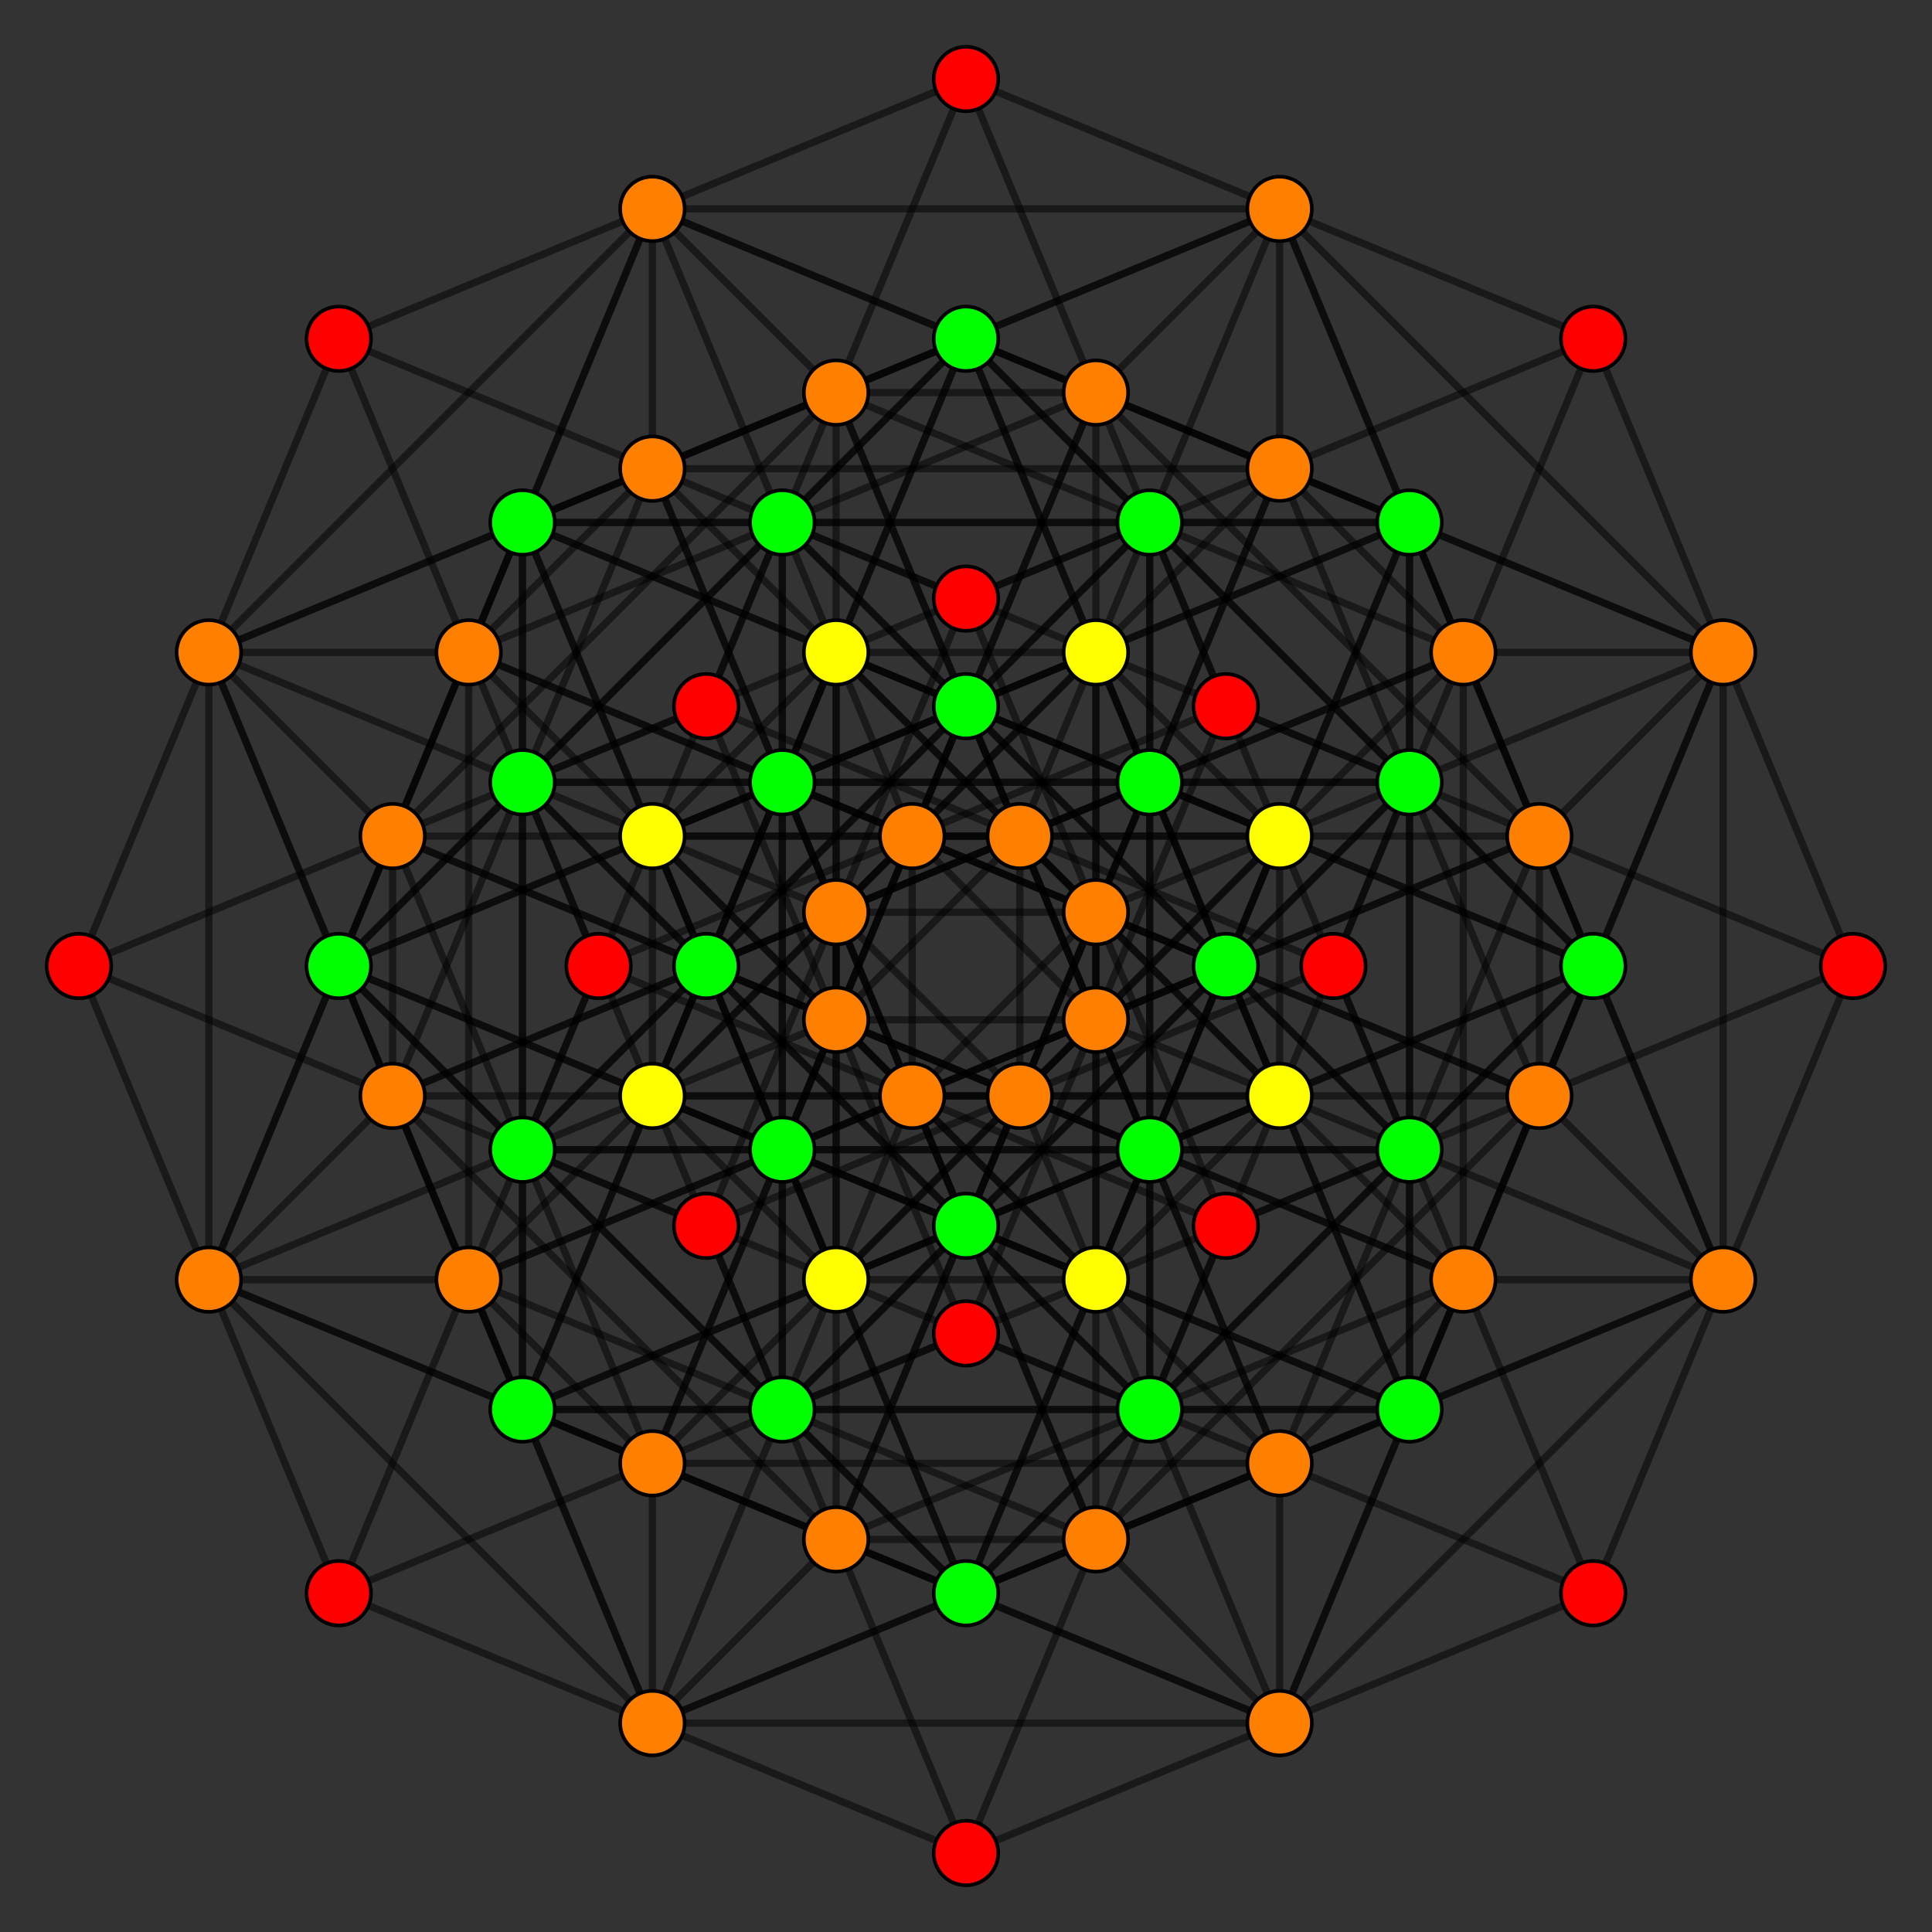 <?xml version="1.0" encoding="UTF-8" standalone="no"?>
<svg
xmlns="http://www.w3.org/2000/svg"
version="1.0"
width="1600" height="1600"
id="7-cube_t3_B4.svg">
<rect width="100%" height="100%" fill="#333333" stroke="none"/>
<g style="stroke:#000000;stroke-width:6.0;stroke-opacity:0.50;">
<line x1="1534.588" y1="800.000" x2="1427.010" y2="540.284"/>
<line x1="1534.588" y1="800.000" x2="1274.872" y2="692.422"/>
<line x1="1534.588" y1="800.000" x2="1274.872" y2="907.578"/>
<line x1="1534.588" y1="800.000" x2="1427.010" y2="1059.716"/>
<line x1="1319.432" y1="1319.432" x2="1211.854" y2="1059.716"/>
<line x1="1319.432" y1="1319.432" x2="1059.716" y2="1211.854"/>
<line x1="1319.432" y1="1319.432" x2="1059.716" y2="1427.010"/>
<line x1="1319.432" y1="1319.432" x2="1427.010" y2="1059.716"/>
<line x1="1015.156" y1="1015.156" x2="907.578" y2="755.440"/>
<line x1="1015.156" y1="1015.156" x2="755.440" y2="907.578"/>
<line x1="1015.156" y1="1015.156" x2="1274.872" y2="907.578"/>
<line x1="1015.156" y1="1015.156" x2="907.578" y2="1274.872"/>
<line x1="800.000" y1="1534.588" x2="692.422" y2="1274.872"/>
<line x1="800.000" y1="1534.588" x2="540.284" y2="1427.010"/>
<line x1="800.000" y1="1534.588" x2="1059.716" y2="1427.010"/>
<line x1="800.000" y1="1534.588" x2="907.578" y2="1274.872"/>
<line x1="1015.156" y1="584.844" x2="907.578" y2="325.128"/>
<line x1="1015.156" y1="584.844" x2="1274.872" y2="692.422"/>
<line x1="1015.156" y1="584.844" x2="755.440" y2="692.422"/>
<line x1="1015.156" y1="584.844" x2="907.578" y2="844.560"/>
<line x1="800.000" y1="1104.276" x2="692.422" y2="844.560"/>
<line x1="800.000" y1="1104.276" x2="1059.716" y2="1211.854"/>
<line x1="800.000" y1="1104.276" x2="540.284" y2="1211.854"/>
<line x1="800.000" y1="1104.276" x2="907.578" y2="844.560"/>
<line x1="495.724" y1="800.000" x2="388.146" y2="540.284"/>
<line x1="495.724" y1="800.000" x2="755.440" y2="907.578"/>
<line x1="495.724" y1="800.000" x2="755.440" y2="692.422"/>
<line x1="495.724" y1="800.000" x2="388.146" y2="1059.716"/>
<line x1="280.568" y1="1319.432" x2="172.990" y2="1059.716"/>
<line x1="280.568" y1="1319.432" x2="540.284" y2="1427.010"/>
<line x1="280.568" y1="1319.432" x2="540.284" y2="1211.854"/>
<line x1="280.568" y1="1319.432" x2="388.146" y2="1059.716"/>
<line x1="1319.432" y1="280.568" x2="1427.010" y2="540.284"/>
<line x1="1319.432" y1="280.568" x2="1059.716" y2="172.990"/>
<line x1="1319.432" y1="280.568" x2="1059.716" y2="388.146"/>
<line x1="1319.432" y1="280.568" x2="1211.854" y2="540.284"/>
<line x1="1104.276" y1="800.000" x2="1211.854" y2="1059.716"/>
<line x1="1104.276" y1="800.000" x2="844.560" y2="692.422"/>
<line x1="1104.276" y1="800.000" x2="844.560" y2="907.578"/>
<line x1="1104.276" y1="800.000" x2="1211.854" y2="540.284"/>
<line x1="800.000" y1="495.724" x2="907.578" y2="755.440"/>
<line x1="800.000" y1="495.724" x2="540.284" y2="388.146"/>
<line x1="800.000" y1="495.724" x2="1059.716" y2="388.146"/>
<line x1="800.000" y1="495.724" x2="692.422" y2="755.440"/>
<line x1="584.844" y1="1015.156" x2="692.422" y2="1274.872"/>
<line x1="584.844" y1="1015.156" x2="325.128" y2="907.578"/>
<line x1="584.844" y1="1015.156" x2="844.560" y2="907.578"/>
<line x1="584.844" y1="1015.156" x2="692.422" y2="755.440"/>
<line x1="800.000" y1="65.412" x2="907.578" y2="325.128"/>
<line x1="800.000" y1="65.412" x2="1059.716" y2="172.990"/>
<line x1="800.000" y1="65.412" x2="540.284" y2="172.990"/>
<line x1="800.000" y1="65.412" x2="692.422" y2="325.128"/>
<line x1="584.844" y1="584.844" x2="692.422" y2="844.560"/>
<line x1="584.844" y1="584.844" x2="844.560" y2="692.422"/>
<line x1="584.844" y1="584.844" x2="325.128" y2="692.422"/>
<line x1="584.844" y1="584.844" x2="692.422" y2="325.128"/>
<line x1="280.568" y1="280.568" x2="388.146" y2="540.284"/>
<line x1="280.568" y1="280.568" x2="540.284" y2="388.146"/>
<line x1="280.568" y1="280.568" x2="540.284" y2="172.990"/>
<line x1="280.568" y1="280.568" x2="172.990" y2="540.284"/>
<line x1="65.412" y1="800.000" x2="172.990" y2="1059.716"/>
<line x1="65.412" y1="800.000" x2="325.128" y2="907.578"/>
<line x1="65.412" y1="800.000" x2="325.128" y2="692.422"/>
<line x1="65.412" y1="800.000" x2="172.990" y2="540.284"/>
<line x1="1427.010" y1="540.284" x2="1427.010" y2="540.284"/>
<line x1="1427.010" y1="540.284" x2="1274.872" y2="692.422"/>
<line x1="1427.010" y1="540.284" x2="1059.716" y2="172.990"/>
<line x1="1427.010" y1="540.284" x2="1167.294" y2="432.706"/>
<line x1="1427.010" y1="540.284" x2="1274.872" y2="907.578"/>
<line x1="1427.010" y1="540.284" x2="1059.716" y2="388.146"/>
<line x1="1427.010" y1="540.284" x2="1167.294" y2="647.862"/>
<line x1="1427.010" y1="540.284" x2="1427.010" y2="1059.716"/>
<line x1="1427.010" y1="540.284" x2="1211.854" y2="540.284"/>
<line x1="1427.010" y1="540.284" x2="1319.432" y2="800.000"/>
<line x1="1211.854" y1="1059.716" x2="1211.854" y2="1059.716"/>
<line x1="1211.854" y1="1059.716" x2="1059.716" y2="1211.854"/>
<line x1="1211.854" y1="1059.716" x2="844.560" y2="692.422"/>
<line x1="1211.854" y1="1059.716" x2="952.138" y2="952.138"/>
<line x1="1211.854" y1="1059.716" x2="1059.716" y2="1427.010"/>
<line x1="1211.854" y1="1059.716" x2="844.560" y2="907.578"/>
<line x1="1211.854" y1="1059.716" x2="952.138" y2="1167.294"/>
<line x1="1211.854" y1="1059.716" x2="1427.010" y2="1059.716"/>
<line x1="1211.854" y1="1059.716" x2="1211.854" y2="540.284"/>
<line x1="1211.854" y1="1059.716" x2="1319.432" y2="800.000"/>
<line x1="907.578" y1="755.440" x2="907.578" y2="755.440"/>
<line x1="907.578" y1="755.440" x2="755.440" y2="907.578"/>
<line x1="907.578" y1="755.440" x2="540.284" y2="388.146"/>
<line x1="907.578" y1="755.440" x2="647.862" y2="647.862"/>
<line x1="907.578" y1="755.440" x2="1274.872" y2="907.578"/>
<line x1="907.578" y1="755.440" x2="1059.716" y2="388.146"/>
<line x1="907.578" y1="755.440" x2="1167.294" y2="647.862"/>
<line x1="907.578" y1="755.440" x2="907.578" y2="1274.872"/>
<line x1="907.578" y1="755.440" x2="692.422" y2="755.440"/>
<line x1="907.578" y1="755.440" x2="800.000" y2="1015.156"/>
<line x1="692.422" y1="1274.872" x2="692.422" y2="1274.872"/>
<line x1="692.422" y1="1274.872" x2="540.284" y2="1427.010"/>
<line x1="692.422" y1="1274.872" x2="325.128" y2="907.578"/>
<line x1="692.422" y1="1274.872" x2="432.706" y2="1167.294"/>
<line x1="692.422" y1="1274.872" x2="1059.716" y2="1427.010"/>
<line x1="692.422" y1="1274.872" x2="844.560" y2="907.578"/>
<line x1="692.422" y1="1274.872" x2="952.138" y2="1167.294"/>
<line x1="692.422" y1="1274.872" x2="907.578" y2="1274.872"/>
<line x1="692.422" y1="1274.872" x2="692.422" y2="755.440"/>
<line x1="692.422" y1="1274.872" x2="800.000" y2="1015.156"/>
<line x1="907.578" y1="325.128" x2="907.578" y2="325.128"/>
<line x1="907.578" y1="325.128" x2="1274.872" y2="692.422"/>
<line x1="907.578" y1="325.128" x2="1059.716" y2="172.990"/>
<line x1="907.578" y1="325.128" x2="1167.294" y2="432.706"/>
<line x1="907.578" y1="325.128" x2="755.440" y2="692.422"/>
<line x1="907.578" y1="325.128" x2="540.284" y2="172.990"/>
<line x1="907.578" y1="325.128" x2="647.862" y2="432.706"/>
<line x1="907.578" y1="325.128" x2="907.578" y2="844.560"/>
<line x1="907.578" y1="325.128" x2="692.422" y2="325.128"/>
<line x1="907.578" y1="325.128" x2="800.000" y2="584.844"/>
<line x1="692.422" y1="844.560" x2="692.422" y2="844.560"/>
<line x1="692.422" y1="844.560" x2="1059.716" y2="1211.854"/>
<line x1="692.422" y1="844.560" x2="844.560" y2="692.422"/>
<line x1="692.422" y1="844.560" x2="952.138" y2="952.138"/>
<line x1="692.422" y1="844.560" x2="540.284" y2="1211.854"/>
<line x1="692.422" y1="844.560" x2="325.128" y2="692.422"/>
<line x1="692.422" y1="844.560" x2="432.706" y2="952.138"/>
<line x1="692.422" y1="844.560" x2="907.578" y2="844.560"/>
<line x1="692.422" y1="844.560" x2="692.422" y2="325.128"/>
<line x1="692.422" y1="844.560" x2="800.000" y2="584.844"/>
<line x1="388.146" y1="540.284" x2="388.146" y2="540.284"/>
<line x1="388.146" y1="540.284" x2="755.440" y2="907.578"/>
<line x1="388.146" y1="540.284" x2="540.284" y2="388.146"/>
<line x1="388.146" y1="540.284" x2="647.862" y2="647.862"/>
<line x1="388.146" y1="540.284" x2="755.440" y2="692.422"/>
<line x1="388.146" y1="540.284" x2="540.284" y2="172.990"/>
<line x1="388.146" y1="540.284" x2="647.862" y2="432.706"/>
<line x1="388.146" y1="540.284" x2="388.146" y2="1059.716"/>
<line x1="388.146" y1="540.284" x2="172.990" y2="540.284"/>
<line x1="388.146" y1="540.284" x2="280.568" y2="800.000"/>
<line x1="172.990" y1="1059.716" x2="172.990" y2="1059.716"/>
<line x1="172.990" y1="1059.716" x2="540.284" y2="1427.010"/>
<line x1="172.990" y1="1059.716" x2="325.128" y2="907.578"/>
<line x1="172.990" y1="1059.716" x2="432.706" y2="1167.294"/>
<line x1="172.990" y1="1059.716" x2="540.284" y2="1211.854"/>
<line x1="172.990" y1="1059.716" x2="325.128" y2="692.422"/>
<line x1="172.990" y1="1059.716" x2="432.706" y2="952.138"/>
<line x1="172.990" y1="1059.716" x2="388.146" y2="1059.716"/>
<line x1="172.990" y1="1059.716" x2="172.990" y2="540.284"/>
<line x1="172.990" y1="1059.716" x2="280.568" y2="800.000"/>
<line x1="1274.872" y1="692.422" x2="1274.872" y2="692.422"/>
<line x1="1274.872" y1="692.422" x2="1167.294" y2="432.706"/>
<line x1="1274.872" y1="692.422" x2="1274.872" y2="907.578"/>
<line x1="1274.872" y1="692.422" x2="755.440" y2="692.422"/>
<line x1="1274.872" y1="692.422" x2="1015.156" y2="800.000"/>
<line x1="1274.872" y1="692.422" x2="1427.010" y2="1059.716"/>
<line x1="1274.872" y1="692.422" x2="907.578" y2="844.560"/>
<line x1="1274.872" y1="692.422" x2="1167.294" y2="952.138"/>
<line x1="1059.716" y1="1211.854" x2="1059.716" y2="1211.854"/>
<line x1="1059.716" y1="1211.854" x2="952.138" y2="952.138"/>
<line x1="1059.716" y1="1211.854" x2="1059.716" y2="1427.010"/>
<line x1="1059.716" y1="1211.854" x2="540.284" y2="1211.854"/>
<line x1="1059.716" y1="1211.854" x2="800.000" y2="1319.432"/>
<line x1="1059.716" y1="1211.854" x2="1427.010" y2="1059.716"/>
<line x1="1059.716" y1="1211.854" x2="907.578" y2="844.560"/>
<line x1="1059.716" y1="1211.854" x2="1167.294" y2="952.138"/>
<line x1="755.440" y1="907.578" x2="755.440" y2="907.578"/>
<line x1="755.440" y1="907.578" x2="647.862" y2="647.862"/>
<line x1="755.440" y1="907.578" x2="1274.872" y2="907.578"/>
<line x1="755.440" y1="907.578" x2="755.440" y2="692.422"/>
<line x1="755.440" y1="907.578" x2="1015.156" y2="800.000"/>
<line x1="755.440" y1="907.578" x2="907.578" y2="1274.872"/>
<line x1="755.440" y1="907.578" x2="388.146" y2="1059.716"/>
<line x1="755.440" y1="907.578" x2="647.862" y2="1167.294"/>
<line x1="540.284" y1="1427.010" x2="540.284" y2="1427.010"/>
<line x1="540.284" y1="1427.010" x2="432.706" y2="1167.294"/>
<line x1="540.284" y1="1427.010" x2="1059.716" y2="1427.010"/>
<line x1="540.284" y1="1427.010" x2="540.284" y2="1211.854"/>
<line x1="540.284" y1="1427.010" x2="800.000" y2="1319.432"/>
<line x1="540.284" y1="1427.010" x2="907.578" y2="1274.872"/>
<line x1="540.284" y1="1427.010" x2="388.146" y2="1059.716"/>
<line x1="540.284" y1="1427.010" x2="647.862" y2="1167.294"/>
<line x1="1059.716" y1="172.990" x2="1059.716" y2="172.990"/>
<line x1="1059.716" y1="172.990" x2="1167.294" y2="432.706"/>
<line x1="1059.716" y1="172.990" x2="1059.716" y2="388.146"/>
<line x1="1059.716" y1="172.990" x2="540.284" y2="172.990"/>
<line x1="1059.716" y1="172.990" x2="800.000" y2="280.568"/>
<line x1="1059.716" y1="172.990" x2="1211.854" y2="540.284"/>
<line x1="1059.716" y1="172.990" x2="692.422" y2="325.128"/>
<line x1="1059.716" y1="172.990" x2="952.138" y2="432.706"/>
<line x1="844.560" y1="692.422" x2="844.560" y2="692.422"/>
<line x1="844.560" y1="692.422" x2="952.138" y2="952.138"/>
<line x1="844.560" y1="692.422" x2="844.560" y2="907.578"/>
<line x1="844.560" y1="692.422" x2="325.128" y2="692.422"/>
<line x1="844.560" y1="692.422" x2="584.844" y2="800.000"/>
<line x1="844.560" y1="692.422" x2="1211.854" y2="540.284"/>
<line x1="844.560" y1="692.422" x2="692.422" y2="325.128"/>
<line x1="844.560" y1="692.422" x2="952.138" y2="432.706"/>
<line x1="540.284" y1="388.146" x2="540.284" y2="388.146"/>
<line x1="540.284" y1="388.146" x2="647.862" y2="647.862"/>
<line x1="540.284" y1="388.146" x2="1059.716" y2="388.146"/>
<line x1="540.284" y1="388.146" x2="540.284" y2="172.990"/>
<line x1="540.284" y1="388.146" x2="800.000" y2="280.568"/>
<line x1="540.284" y1="388.146" x2="692.422" y2="755.440"/>
<line x1="540.284" y1="388.146" x2="172.990" y2="540.284"/>
<line x1="540.284" y1="388.146" x2="432.706" y2="647.862"/>
<line x1="325.128" y1="907.578" x2="325.128" y2="907.578"/>
<line x1="325.128" y1="907.578" x2="432.706" y2="1167.294"/>
<line x1="325.128" y1="907.578" x2="844.560" y2="907.578"/>
<line x1="325.128" y1="907.578" x2="325.128" y2="692.422"/>
<line x1="325.128" y1="907.578" x2="584.844" y2="800.000"/>
<line x1="325.128" y1="907.578" x2="692.422" y2="755.440"/>
<line x1="325.128" y1="907.578" x2="172.990" y2="540.284"/>
<line x1="325.128" y1="907.578" x2="432.706" y2="647.862"/>
<line x1="1167.294" y1="432.706" x2="1167.294" y2="432.706"/>
<line x1="1167.294" y1="432.706" x2="1167.294" y2="647.862"/>
<line x1="1167.294" y1="432.706" x2="647.862" y2="432.706"/>
<line x1="1167.294" y1="432.706" x2="1015.156" y2="800.000"/>
<line x1="1167.294" y1="432.706" x2="800.000" y2="280.568"/>
<line x1="1167.294" y1="432.706" x2="907.578" y2="540.284"/>
<line x1="1167.294" y1="432.706" x2="1319.432" y2="800.000"/>
<line x1="1167.294" y1="432.706" x2="800.000" y2="584.844"/>
<line x1="1167.294" y1="432.706" x2="1167.294" y2="952.138"/>
<line x1="1167.294" y1="432.706" x2="952.138" y2="432.706"/>
<line x1="1167.294" y1="432.706" x2="1059.716" y2="692.422"/>
<line x1="952.138" y1="952.138" x2="952.138" y2="952.138"/>
<line x1="952.138" y1="952.138" x2="952.138" y2="1167.294"/>
<line x1="952.138" y1="952.138" x2="432.706" y2="952.138"/>
<line x1="952.138" y1="952.138" x2="800.000" y2="1319.432"/>
<line x1="952.138" y1="952.138" x2="584.844" y2="800.000"/>
<line x1="952.138" y1="952.138" x2="692.422" y2="1059.716"/>
<line x1="952.138" y1="952.138" x2="1319.432" y2="800.000"/>
<line x1="952.138" y1="952.138" x2="800.000" y2="584.844"/>
<line x1="952.138" y1="952.138" x2="1167.294" y2="952.138"/>
<line x1="952.138" y1="952.138" x2="952.138" y2="432.706"/>
<line x1="952.138" y1="952.138" x2="1059.716" y2="692.422"/>
<line x1="647.862" y1="647.862" x2="647.862" y2="647.862"/>
<line x1="647.862" y1="647.862" x2="1167.294" y2="647.862"/>
<line x1="647.862" y1="647.862" x2="647.862" y2="432.706"/>
<line x1="647.862" y1="647.862" x2="1015.156" y2="800.000"/>
<line x1="647.862" y1="647.862" x2="800.000" y2="280.568"/>
<line x1="647.862" y1="647.862" x2="907.578" y2="540.284"/>
<line x1="647.862" y1="647.862" x2="800.000" y2="1015.156"/>
<line x1="647.862" y1="647.862" x2="280.568" y2="800.000"/>
<line x1="647.862" y1="647.862" x2="647.862" y2="1167.294"/>
<line x1="647.862" y1="647.862" x2="432.706" y2="647.862"/>
<line x1="647.862" y1="647.862" x2="540.284" y2="907.578"/>
<line x1="432.706" y1="1167.294" x2="432.706" y2="1167.294"/>
<line x1="432.706" y1="1167.294" x2="952.138" y2="1167.294"/>
<line x1="432.706" y1="1167.294" x2="432.706" y2="952.138"/>
<line x1="432.706" y1="1167.294" x2="800.000" y2="1319.432"/>
<line x1="432.706" y1="1167.294" x2="584.844" y2="800.000"/>
<line x1="432.706" y1="1167.294" x2="692.422" y2="1059.716"/>
<line x1="432.706" y1="1167.294" x2="800.000" y2="1015.156"/>
<line x1="432.706" y1="1167.294" x2="280.568" y2="800.000"/>
<line x1="432.706" y1="1167.294" x2="647.862" y2="1167.294"/>
<line x1="432.706" y1="1167.294" x2="432.706" y2="647.862"/>
<line x1="432.706" y1="1167.294" x2="540.284" y2="907.578"/>
<line x1="1274.872" y1="907.578" x2="1274.872" y2="907.578"/>
<line x1="1274.872" y1="907.578" x2="1167.294" y2="647.862"/>
<line x1="1274.872" y1="907.578" x2="1015.156" y2="800.000"/>
<line x1="1274.872" y1="907.578" x2="1427.010" y2="1059.716"/>
<line x1="1274.872" y1="907.578" x2="907.578" y2="1274.872"/>
<line x1="1274.872" y1="907.578" x2="1167.294" y2="1167.294"/>
<line x1="1059.716" y1="1427.010" x2="1059.716" y2="1427.010"/>
<line x1="1059.716" y1="1427.010" x2="952.138" y2="1167.294"/>
<line x1="1059.716" y1="1427.010" x2="800.000" y2="1319.432"/>
<line x1="1059.716" y1="1427.010" x2="1427.010" y2="1059.716"/>
<line x1="1059.716" y1="1427.010" x2="907.578" y2="1274.872"/>
<line x1="1059.716" y1="1427.010" x2="1167.294" y2="1167.294"/>
<line x1="755.440" y1="692.422" x2="755.440" y2="692.422"/>
<line x1="755.440" y1="692.422" x2="647.862" y2="432.706"/>
<line x1="755.440" y1="692.422" x2="1015.156" y2="800.000"/>
<line x1="755.440" y1="692.422" x2="907.578" y2="844.560"/>
<line x1="755.440" y1="692.422" x2="388.146" y2="1059.716"/>
<line x1="755.440" y1="692.422" x2="647.862" y2="952.138"/>
<line x1="540.284" y1="1211.854" x2="540.284" y2="1211.854"/>
<line x1="540.284" y1="1211.854" x2="432.706" y2="952.138"/>
<line x1="540.284" y1="1211.854" x2="800.000" y2="1319.432"/>
<line x1="540.284" y1="1211.854" x2="907.578" y2="844.560"/>
<line x1="540.284" y1="1211.854" x2="388.146" y2="1059.716"/>
<line x1="540.284" y1="1211.854" x2="647.862" y2="952.138"/>
<line x1="1059.716" y1="388.146" x2="1059.716" y2="388.146"/>
<line x1="1059.716" y1="388.146" x2="1167.294" y2="647.862"/>
<line x1="1059.716" y1="388.146" x2="800.000" y2="280.568"/>
<line x1="1059.716" y1="388.146" x2="1211.854" y2="540.284"/>
<line x1="1059.716" y1="388.146" x2="692.422" y2="755.440"/>
<line x1="1059.716" y1="388.146" x2="952.138" y2="647.862"/>
<line x1="844.560" y1="907.578" x2="844.560" y2="907.578"/>
<line x1="844.560" y1="907.578" x2="952.138" y2="1167.294"/>
<line x1="844.560" y1="907.578" x2="584.844" y2="800.000"/>
<line x1="844.560" y1="907.578" x2="1211.854" y2="540.284"/>
<line x1="844.560" y1="907.578" x2="692.422" y2="755.440"/>
<line x1="844.560" y1="907.578" x2="952.138" y2="647.862"/>
<line x1="540.284" y1="172.990" x2="540.284" y2="172.990"/>
<line x1="540.284" y1="172.990" x2="647.862" y2="432.706"/>
<line x1="540.284" y1="172.990" x2="800.000" y2="280.568"/>
<line x1="540.284" y1="172.990" x2="692.422" y2="325.128"/>
<line x1="540.284" y1="172.990" x2="172.990" y2="540.284"/>
<line x1="540.284" y1="172.990" x2="432.706" y2="432.706"/>
<line x1="325.128" y1="692.422" x2="325.128" y2="692.422"/>
<line x1="325.128" y1="692.422" x2="432.706" y2="952.138"/>
<line x1="325.128" y1="692.422" x2="584.844" y2="800.000"/>
<line x1="325.128" y1="692.422" x2="692.422" y2="325.128"/>
<line x1="325.128" y1="692.422" x2="172.990" y2="540.284"/>
<line x1="325.128" y1="692.422" x2="432.706" y2="432.706"/>
<line x1="1167.294" y1="647.862" x2="1167.294" y2="647.862"/>
<line x1="1167.294" y1="647.862" x2="1015.156" y2="800.000"/>
<line x1="1167.294" y1="647.862" x2="800.000" y2="280.568"/>
<line x1="1167.294" y1="647.862" x2="907.578" y2="540.284"/>
<line x1="1167.294" y1="647.862" x2="1319.432" y2="800.000"/>
<line x1="1167.294" y1="647.862" x2="800.000" y2="1015.156"/>
<line x1="1167.294" y1="647.862" x2="1167.294" y2="1167.294"/>
<line x1="1167.294" y1="647.862" x2="952.138" y2="647.862"/>
<line x1="1167.294" y1="647.862" x2="1059.716" y2="907.578"/>
<line x1="952.138" y1="1167.294" x2="952.138" y2="1167.294"/>
<line x1="952.138" y1="1167.294" x2="800.000" y2="1319.432"/>
<line x1="952.138" y1="1167.294" x2="584.844" y2="800.000"/>
<line x1="952.138" y1="1167.294" x2="692.422" y2="1059.716"/>
<line x1="952.138" y1="1167.294" x2="1319.432" y2="800.000"/>
<line x1="952.138" y1="1167.294" x2="800.000" y2="1015.156"/>
<line x1="952.138" y1="1167.294" x2="1167.294" y2="1167.294"/>
<line x1="952.138" y1="1167.294" x2="952.138" y2="647.862"/>
<line x1="952.138" y1="1167.294" x2="1059.716" y2="907.578"/>
<line x1="647.862" y1="432.706" x2="647.862" y2="432.706"/>
<line x1="647.862" y1="432.706" x2="1015.156" y2="800.000"/>
<line x1="647.862" y1="432.706" x2="800.000" y2="280.568"/>
<line x1="647.862" y1="432.706" x2="907.578" y2="540.284"/>
<line x1="647.862" y1="432.706" x2="800.000" y2="584.844"/>
<line x1="647.862" y1="432.706" x2="280.568" y2="800.000"/>
<line x1="647.862" y1="432.706" x2="647.862" y2="952.138"/>
<line x1="647.862" y1="432.706" x2="432.706" y2="432.706"/>
<line x1="647.862" y1="432.706" x2="540.284" y2="692.422"/>
<line x1="432.706" y1="952.138" x2="432.706" y2="952.138"/>
<line x1="432.706" y1="952.138" x2="800.000" y2="1319.432"/>
<line x1="432.706" y1="952.138" x2="584.844" y2="800.000"/>
<line x1="432.706" y1="952.138" x2="692.422" y2="1059.716"/>
<line x1="432.706" y1="952.138" x2="800.000" y2="584.844"/>
<line x1="432.706" y1="952.138" x2="280.568" y2="800.000"/>
<line x1="432.706" y1="952.138" x2="647.862" y2="952.138"/>
<line x1="432.706" y1="952.138" x2="432.706" y2="432.706"/>
<line x1="432.706" y1="952.138" x2="540.284" y2="692.422"/>
<line x1="1015.156" y1="800.000" x2="1015.156" y2="800.000"/>
<line x1="1015.156" y1="800.000" x2="907.578" y2="540.284"/>
<line x1="1015.156" y1="800.000" x2="1167.294" y2="952.138"/>
<line x1="1015.156" y1="800.000" x2="647.862" y2="1167.294"/>
<line x1="1015.156" y1="800.000" x2="1167.294" y2="1167.294"/>
<line x1="1015.156" y1="800.000" x2="647.862" y2="952.138"/>
<line x1="1015.156" y1="800.000" x2="907.578" y2="1059.716"/>
<line x1="800.000" y1="1319.432" x2="800.000" y2="1319.432"/>
<line x1="800.000" y1="1319.432" x2="692.422" y2="1059.716"/>
<line x1="800.000" y1="1319.432" x2="1167.294" y2="952.138"/>
<line x1="800.000" y1="1319.432" x2="647.862" y2="1167.294"/>
<line x1="800.000" y1="1319.432" x2="1167.294" y2="1167.294"/>
<line x1="800.000" y1="1319.432" x2="647.862" y2="952.138"/>
<line x1="800.000" y1="1319.432" x2="907.578" y2="1059.716"/>
<line x1="800.000" y1="280.568" x2="800.000" y2="280.568"/>
<line x1="800.000" y1="280.568" x2="907.578" y2="540.284"/>
<line x1="800.000" y1="280.568" x2="952.138" y2="432.706"/>
<line x1="800.000" y1="280.568" x2="432.706" y2="647.862"/>
<line x1="800.000" y1="280.568" x2="952.138" y2="647.862"/>
<line x1="800.000" y1="280.568" x2="432.706" y2="432.706"/>
<line x1="800.000" y1="280.568" x2="692.422" y2="540.284"/>
<line x1="584.844" y1="800.000" x2="584.844" y2="800.000"/>
<line x1="584.844" y1="800.000" x2="692.422" y2="1059.716"/>
<line x1="584.844" y1="800.000" x2="952.138" y2="432.706"/>
<line x1="584.844" y1="800.000" x2="432.706" y2="647.862"/>
<line x1="584.844" y1="800.000" x2="952.138" y2="647.862"/>
<line x1="584.844" y1="800.000" x2="432.706" y2="432.706"/>
<line x1="584.844" y1="800.000" x2="692.422" y2="540.284"/>
<line x1="907.578" y1="540.284" x2="1059.716" y2="692.422"/>
<line x1="907.578" y1="540.284" x2="540.284" y2="907.578"/>
<line x1="907.578" y1="540.284" x2="1059.716" y2="907.578"/>
<line x1="907.578" y1="540.284" x2="540.284" y2="692.422"/>
<line x1="907.578" y1="540.284" x2="907.578" y2="1059.716"/>
<line x1="907.578" y1="540.284" x2="692.422" y2="540.284"/>
<line x1="692.422" y1="1059.716" x2="1059.716" y2="692.422"/>
<line x1="692.422" y1="1059.716" x2="540.284" y2="907.578"/>
<line x1="692.422" y1="1059.716" x2="1059.716" y2="907.578"/>
<line x1="692.422" y1="1059.716" x2="540.284" y2="692.422"/>
<line x1="692.422" y1="1059.716" x2="907.578" y2="1059.716"/>
<line x1="692.422" y1="1059.716" x2="692.422" y2="540.284"/>
<line x1="1427.010" y1="1059.716" x2="1427.010" y2="1059.716"/>
<line x1="1427.010" y1="1059.716" x2="1319.432" y2="800.000"/>
<line x1="1427.010" y1="1059.716" x2="1167.294" y2="952.138"/>
<line x1="1427.010" y1="1059.716" x2="1167.294" y2="1167.294"/>
<line x1="907.578" y1="1274.872" x2="907.578" y2="1274.872"/>
<line x1="907.578" y1="1274.872" x2="800.000" y2="1015.156"/>
<line x1="907.578" y1="1274.872" x2="647.862" y2="1167.294"/>
<line x1="907.578" y1="1274.872" x2="1167.294" y2="1167.294"/>
<line x1="907.578" y1="844.560" x2="907.578" y2="844.560"/>
<line x1="907.578" y1="844.560" x2="800.000" y2="584.844"/>
<line x1="907.578" y1="844.560" x2="1167.294" y2="952.138"/>
<line x1="907.578" y1="844.560" x2="647.862" y2="952.138"/>
<line x1="388.146" y1="1059.716" x2="388.146" y2="1059.716"/>
<line x1="388.146" y1="1059.716" x2="280.568" y2="800.000"/>
<line x1="388.146" y1="1059.716" x2="647.862" y2="1167.294"/>
<line x1="388.146" y1="1059.716" x2="647.862" y2="952.138"/>
<line x1="1211.854" y1="540.284" x2="1211.854" y2="540.284"/>
<line x1="1211.854" y1="540.284" x2="1319.432" y2="800.000"/>
<line x1="1211.854" y1="540.284" x2="952.138" y2="432.706"/>
<line x1="1211.854" y1="540.284" x2="952.138" y2="647.862"/>
<line x1="692.422" y1="755.440" x2="692.422" y2="755.440"/>
<line x1="692.422" y1="755.440" x2="800.000" y2="1015.156"/>
<line x1="692.422" y1="755.440" x2="432.706" y2="647.862"/>
<line x1="692.422" y1="755.440" x2="952.138" y2="647.862"/>
<line x1="692.422" y1="325.128" x2="692.422" y2="325.128"/>
<line x1="692.422" y1="325.128" x2="800.000" y2="584.844"/>
<line x1="692.422" y1="325.128" x2="952.138" y2="432.706"/>
<line x1="692.422" y1="325.128" x2="432.706" y2="432.706"/>
<line x1="172.990" y1="540.284" x2="172.990" y2="540.284"/>
<line x1="172.990" y1="540.284" x2="280.568" y2="800.000"/>
<line x1="172.990" y1="540.284" x2="432.706" y2="647.862"/>
<line x1="172.990" y1="540.284" x2="432.706" y2="432.706"/>
<line x1="1319.432" y1="800.000" x2="1319.432" y2="800.000"/>
<line x1="1319.432" y1="800.000" x2="1167.294" y2="952.138"/>
<line x1="1319.432" y1="800.000" x2="952.138" y2="432.706"/>
<line x1="1319.432" y1="800.000" x2="1059.716" y2="692.422"/>
<line x1="1319.432" y1="800.000" x2="1167.294" y2="1167.294"/>
<line x1="1319.432" y1="800.000" x2="952.138" y2="647.862"/>
<line x1="1319.432" y1="800.000" x2="1059.716" y2="907.578"/>
<line x1="800.000" y1="1015.156" x2="800.000" y2="1015.156"/>
<line x1="800.000" y1="1015.156" x2="647.862" y2="1167.294"/>
<line x1="800.000" y1="1015.156" x2="432.706" y2="647.862"/>
<line x1="800.000" y1="1015.156" x2="540.284" y2="907.578"/>
<line x1="800.000" y1="1015.156" x2="1167.294" y2="1167.294"/>
<line x1="800.000" y1="1015.156" x2="952.138" y2="647.862"/>
<line x1="800.000" y1="1015.156" x2="1059.716" y2="907.578"/>
<line x1="800.000" y1="584.844" x2="800.000" y2="584.844"/>
<line x1="800.000" y1="584.844" x2="1167.294" y2="952.138"/>
<line x1="800.000" y1="584.844" x2="952.138" y2="432.706"/>
<line x1="800.000" y1="584.844" x2="1059.716" y2="692.422"/>
<line x1="800.000" y1="584.844" x2="647.862" y2="952.138"/>
<line x1="800.000" y1="584.844" x2="432.706" y2="432.706"/>
<line x1="800.000" y1="584.844" x2="540.284" y2="692.422"/>
<line x1="280.568" y1="800.000" x2="280.568" y2="800.000"/>
<line x1="280.568" y1="800.000" x2="647.862" y2="1167.294"/>
<line x1="280.568" y1="800.000" x2="432.706" y2="647.862"/>
<line x1="280.568" y1="800.000" x2="540.284" y2="907.578"/>
<line x1="280.568" y1="800.000" x2="647.862" y2="952.138"/>
<line x1="280.568" y1="800.000" x2="432.706" y2="432.706"/>
<line x1="280.568" y1="800.000" x2="540.284" y2="692.422"/>
<line x1="1167.294" y1="952.138" x2="1167.294" y2="952.138"/>
<line x1="1167.294" y1="952.138" x2="1059.716" y2="692.422"/>
<line x1="1167.294" y1="952.138" x2="1167.294" y2="1167.294"/>
<line x1="1167.294" y1="952.138" x2="647.862" y2="952.138"/>
<line x1="1167.294" y1="952.138" x2="907.578" y2="1059.716"/>
<line x1="647.862" y1="1167.294" x2="647.862" y2="1167.294"/>
<line x1="647.862" y1="1167.294" x2="540.284" y2="907.578"/>
<line x1="647.862" y1="1167.294" x2="1167.294" y2="1167.294"/>
<line x1="647.862" y1="1167.294" x2="647.862" y2="952.138"/>
<line x1="647.862" y1="1167.294" x2="907.578" y2="1059.716"/>
<line x1="952.138" y1="432.706" x2="952.138" y2="432.706"/>
<line x1="952.138" y1="432.706" x2="1059.716" y2="692.422"/>
<line x1="952.138" y1="432.706" x2="952.138" y2="647.862"/>
<line x1="952.138" y1="432.706" x2="432.706" y2="432.706"/>
<line x1="952.138" y1="432.706" x2="692.422" y2="540.284"/>
<line x1="432.706" y1="647.862" x2="432.706" y2="647.862"/>
<line x1="432.706" y1="647.862" x2="540.284" y2="907.578"/>
<line x1="432.706" y1="647.862" x2="952.138" y2="647.862"/>
<line x1="432.706" y1="647.862" x2="432.706" y2="432.706"/>
<line x1="432.706" y1="647.862" x2="692.422" y2="540.284"/>
<line x1="1059.716" y1="692.422" x2="1059.716" y2="907.578"/>
<line x1="1059.716" y1="692.422" x2="540.284" y2="692.422"/>
<line x1="1059.716" y1="692.422" x2="907.578" y2="1059.716"/>
<line x1="1059.716" y1="692.422" x2="692.422" y2="540.284"/>
<line x1="540.284" y1="907.578" x2="1059.716" y2="907.578"/>
<line x1="540.284" y1="907.578" x2="540.284" y2="692.422"/>
<line x1="540.284" y1="907.578" x2="907.578" y2="1059.716"/>
<line x1="540.284" y1="907.578" x2="692.422" y2="540.284"/>
<line x1="1167.294" y1="1167.294" x2="1167.294" y2="1167.294"/>
<line x1="1167.294" y1="1167.294" x2="1059.716" y2="907.578"/>
<line x1="1167.294" y1="1167.294" x2="907.578" y2="1059.716"/>
<line x1="647.862" y1="952.138" x2="647.862" y2="952.138"/>
<line x1="647.862" y1="952.138" x2="540.284" y2="692.422"/>
<line x1="647.862" y1="952.138" x2="907.578" y2="1059.716"/>
<line x1="952.138" y1="647.862" x2="952.138" y2="647.862"/>
<line x1="952.138" y1="647.862" x2="1059.716" y2="907.578"/>
<line x1="952.138" y1="647.862" x2="692.422" y2="540.284"/>
<line x1="432.706" y1="432.706" x2="432.706" y2="432.706"/>
<line x1="432.706" y1="432.706" x2="540.284" y2="692.422"/>
<line x1="432.706" y1="432.706" x2="692.422" y2="540.284"/>
<line x1="1059.716" y1="907.578" x2="907.578" y2="1059.716"/>
<line x1="1059.716" y1="907.578" x2="692.422" y2="540.284"/>
<line x1="540.284" y1="692.422" x2="907.578" y2="1059.716"/>
<line x1="540.284" y1="692.422" x2="692.422" y2="540.284"/>
</g>
<g style="stroke:#000000;stroke-width:3.0;fill:#ff0000">
<circle cx="1534.588" cy="800.000" r="26.7"/>
<circle cx="1319.432" cy="1319.432" r="26.7"/>
<circle cx="1015.156" cy="1015.156" r="26.7"/>
<circle cx="800.000" cy="1534.588" r="26.7"/>
<circle cx="1015.156" cy="584.844" r="26.7"/>
<circle cx="800.000" cy="1104.276" r="26.7"/>
<circle cx="495.724" cy="800.000" r="26.7"/>
<circle cx="280.568" cy="1319.432" r="26.7"/>
<circle cx="1319.432" cy="280.568" r="26.7"/>
<circle cx="1104.276" cy="800.000" r="26.7"/>
<circle cx="800.000" cy="495.724" r="26.7"/>
<circle cx="584.844" cy="1015.156" r="26.7"/>
<circle cx="800.000" cy="65.412" r="26.7"/>
<circle cx="584.844" cy="584.844" r="26.7"/>
<circle cx="280.568" cy="280.568" r="26.7"/>
<circle cx="65.412" cy="800.000" r="26.7"/>
</g>
<g style="stroke:#000000;stroke-width:3.0;fill:#ff7f00">
<circle cx="1427.010" cy="540.284" r="26.7"/>
<circle cx="1211.854" cy="1059.716" r="26.7"/>
<circle cx="907.578" cy="755.440" r="26.7"/>
<circle cx="692.422" cy="1274.872" r="26.7"/>
<circle cx="907.578" cy="325.128" r="26.7"/>
<circle cx="692.422" cy="844.560" r="26.7"/>
<circle cx="388.146" cy="540.284" r="26.7"/>
<circle cx="172.990" cy="1059.716" r="26.7"/>
<circle cx="1274.872" cy="692.422" r="26.7"/>
<circle cx="1059.716" cy="1211.854" r="26.7"/>
<circle cx="755.440" cy="907.578" r="26.7"/>
<circle cx="540.284" cy="1427.010" r="26.7"/>
<circle cx="1059.716" cy="172.990" r="26.7"/>
<circle cx="844.560" cy="692.422" r="26.7"/>
<circle cx="540.284" cy="388.146" r="26.7"/>
<circle cx="325.128" cy="907.578" r="26.7"/>
<circle cx="1274.872" cy="907.578" r="26.7"/>
<circle cx="1059.716" cy="1427.010" r="26.7"/>
<circle cx="755.440" cy="692.422" r="26.7"/>
<circle cx="540.284" cy="1211.854" r="26.7"/>
<circle cx="1059.716" cy="388.146" r="26.7"/>
<circle cx="844.560" cy="907.578" r="26.7"/>
<circle cx="540.284" cy="172.990" r="26.7"/>
<circle cx="325.128" cy="692.422" r="26.7"/>
<circle cx="1427.010" cy="1059.716" r="26.7"/>
<circle cx="907.578" cy="1274.872" r="26.7"/>
<circle cx="907.578" cy="844.560" r="26.7"/>
<circle cx="388.146" cy="1059.716" r="26.7"/>
<circle cx="1211.854" cy="540.284" r="26.7"/>
<circle cx="692.422" cy="755.440" r="26.7"/>
<circle cx="692.422" cy="325.128" r="26.7"/>
<circle cx="172.990" cy="540.284" r="26.7"/>
</g>
<g style="stroke:#000000;stroke-width:3.0;fill:#ffff00">
<circle cx="907.578" cy="540.284" r="26.7"/>
<circle cx="692.422" cy="1059.716" r="26.7"/>
<circle cx="1059.716" cy="692.422" r="26.7"/>
<circle cx="540.284" cy="907.578" r="26.7"/>
<circle cx="1059.716" cy="907.578" r="26.7"/>
<circle cx="540.284" cy="692.422" r="26.7"/>
<circle cx="907.578" cy="1059.716" r="26.7"/>
<circle cx="692.422" cy="540.284" r="26.7"/>
</g>
<g style="stroke:#000000;stroke-width:3.0;fill:#00ff00">
<circle cx="1167.294" cy="432.706" r="26.7"/>
<circle cx="952.138" cy="952.138" r="26.7"/>
<circle cx="647.862" cy="647.862" r="26.7"/>
<circle cx="432.706" cy="1167.294" r="26.7"/>
<circle cx="1167.294" cy="647.862" r="26.7"/>
<circle cx="952.138" cy="1167.294" r="26.7"/>
<circle cx="647.862" cy="432.706" r="26.7"/>
<circle cx="432.706" cy="952.138" r="26.7"/>
<circle cx="1015.156" cy="800.000" r="26.7"/>
<circle cx="800.000" cy="1319.432" r="26.7"/>
<circle cx="800.000" cy="280.568" r="26.7"/>
<circle cx="584.844" cy="800.000" r="26.7"/>
<circle cx="1319.432" cy="800.000" r="26.7"/>
<circle cx="800.000" cy="1015.156" r="26.7"/>
<circle cx="800.000" cy="584.844" r="26.7"/>
<circle cx="280.568" cy="800.000" r="26.7"/>
<circle cx="1167.294" cy="952.138" r="26.7"/>
<circle cx="647.862" cy="1167.294" r="26.7"/>
<circle cx="952.138" cy="432.706" r="26.7"/>
<circle cx="432.706" cy="647.862" r="26.7"/>
<circle cx="1167.294" cy="1167.294" r="26.7"/>
<circle cx="647.862" cy="952.138" r="26.7"/>
<circle cx="952.138" cy="647.862" r="26.7"/>
<circle cx="432.706" cy="432.706" r="26.7"/>
</g>
</svg>
